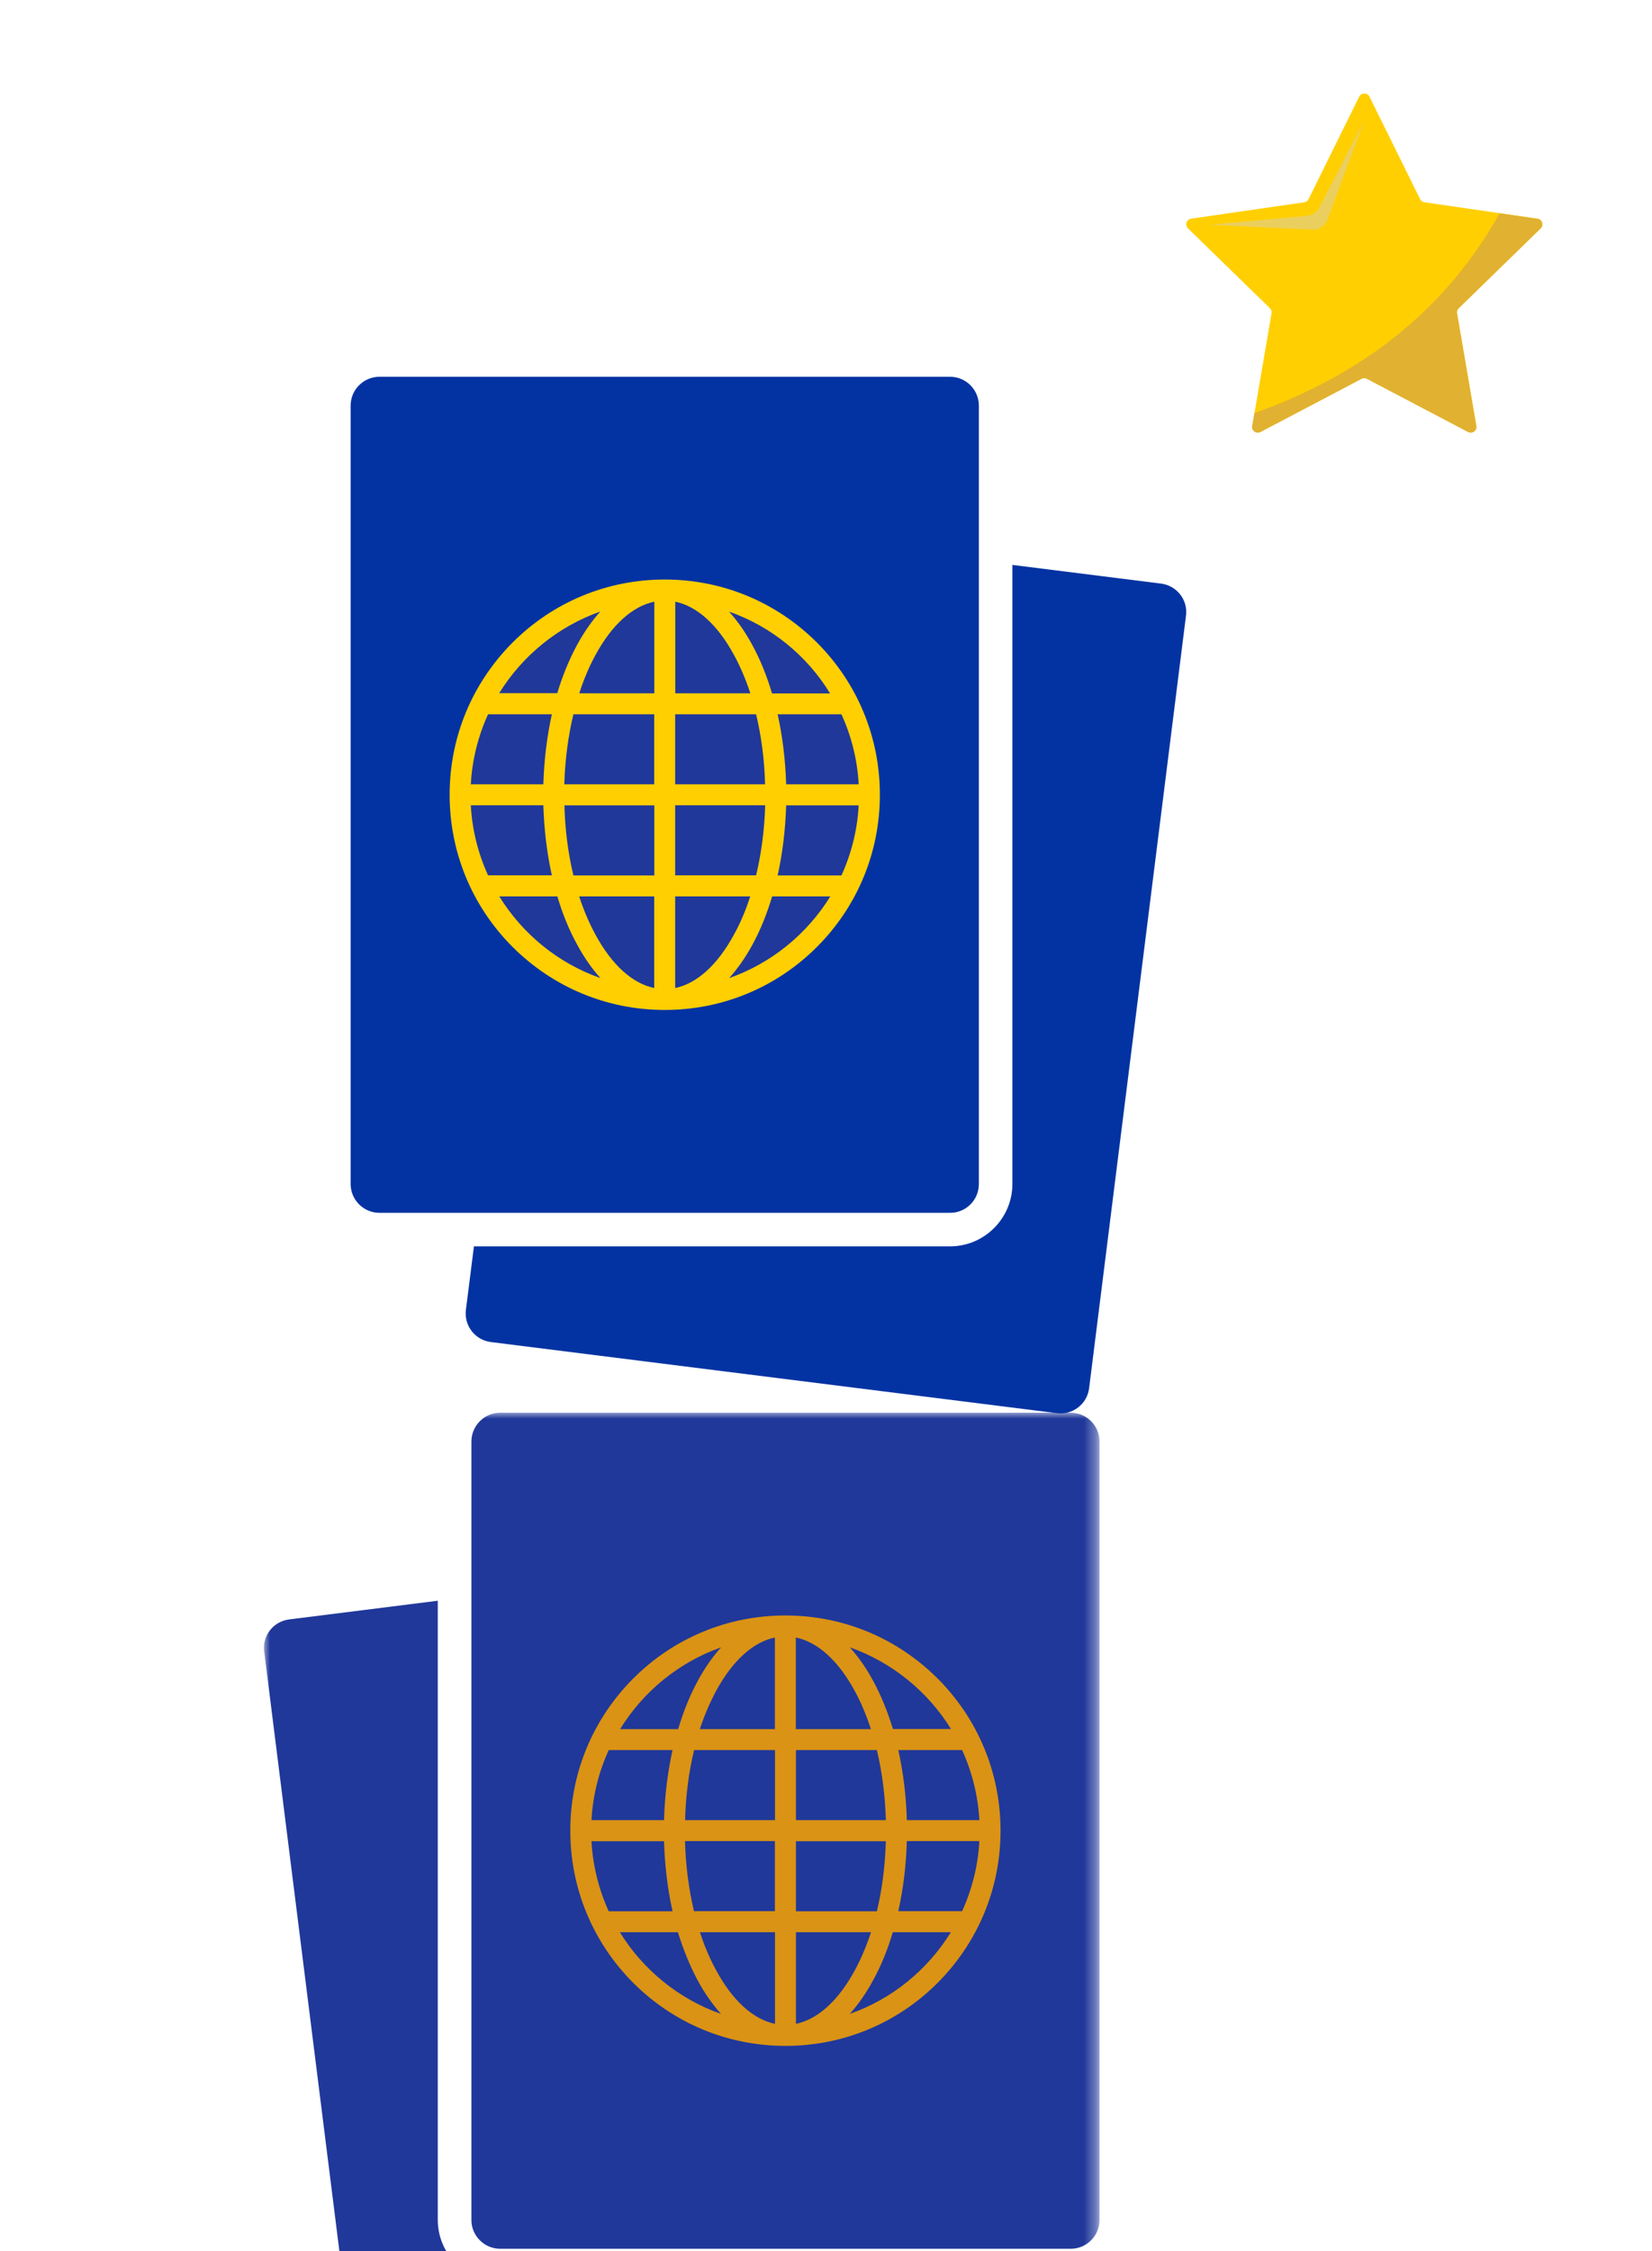 <?xml version="1.0" encoding="utf-8"?>
<!-- Generator: Adobe Illustrator 26.5.0, SVG Export Plug-In . SVG Version: 6.00 Build 0)  -->
<svg version="1.1" xmlns="http://www.w3.org/2000/svg" xmlns:xlink="http://www.w3.org/1999/xlink" x="0px" y="0px"
	 viewBox="0 0 138 187.97" style="enable-background:new 0 0 138 187.97;" xml:space="preserve">
<style type="text/css">
	.st0{fill:#FFCF01;}
	.st1{fill:#EBCF5E;}
	.st2{fill:#E1B131;}
	.st3{fill:#0333A2;}
	.st4{fill:#20389A;}
	.st5{filter:url(#Adobe_OpacityMaskFilter);}
	.st6{fill:url(#SVGID_00000150784106751571042220000017424426498987950514_);}
	.st7{mask:url(#SVGID_1_);}
	.st8{fill:#DA9314;}
	.st9{display:none;}
	.st10{display:inline;}
	.st11{fill:none;stroke:#20389A;stroke-width:5.018;stroke-linecap:round;stroke-miterlimit:10;}
	.st12{fill:none;stroke:#20389A;stroke-width:3.39;stroke-linecap:round;stroke-miterlimit:10;}
	.st13{display:inline;fill:#FFFFFF;}
	.st14{fill-rule:evenodd;clip-rule:evenodd;fill:#20389A;}
	.st15{fill:#3E52A7;}
	.st16{display:inline;filter:url(#Adobe_OpacityMaskFilter_00000083068566865919485240000015778856206378876560_);}
	.st17{fill:url(#SVGID_00000090997839479828666840000012307155492029299604_);}
	.st18{display:inline;mask:url(#SVGID_00000027601434167652762550000003143077875451483801_);}
	.st19{display:inline;fill:#FFCF01;}
	.st20{display:inline;fill:#E1B131;}
	.st21{filter:url(#Adobe_OpacityMaskFilter_00000041994345177408222740000008963809171516831679_);}
	.st22{fill:url(#SVGID_00000147220117467929801840000002442582540697569462_);}
	.st23{mask:url(#SVGID_00000023268487435099641830000009132220457916468889_);}
	.st24{fill-rule:evenodd;clip-rule:evenodd;fill:#DA9314;}
	.st25{fill-rule:evenodd;clip-rule:evenodd;fill:#FFCF01;}
	.st26{fill-rule:evenodd;clip-rule:evenodd;fill:#0333A2;}
</style>
<g id="Layer_1">
	<g>
		<g>
			<path class="st0" d="M114.4,8.07l4.23,8.56c0.07,0.14,0.2,0.24,0.36,0.26l9.45,1.37c0.39,0.06,0.55,0.54,0.26,0.81l-6.84,6.66
				c-0.11,0.11-0.16,0.27-0.14,0.42l1.61,9.41c0.07,0.39-0.34,0.69-0.69,0.5l-8.45-4.44c-0.14-0.07-0.31-0.07-0.44,0l-8.45,4.44
				c-0.35,0.18-0.76-0.11-0.69-0.5l1.61-9.41c0.03-0.15-0.02-0.31-0.14-0.42l-6.84-6.66c-0.28-0.28-0.13-0.76,0.26-0.81l9.45-1.37
				c0.16-0.02,0.29-0.12,0.36-0.26l4.23-8.56C113.72,7.72,114.22,7.72,114.4,8.07z"/>
			<g>
				<path class="st1" d="M113.97,10.05l-3.77,7.29c-0.2,0.38-0.58,0.64-1.01,0.68l-8.18,0.75l8.64,0.4
					c0.55,0.03,1.05-0.31,1.24-0.82L113.97,10.05z"/>
			</g>
			<path class="st2" d="M104.79,34.49l-0.19,1.08c-0.07,0.39,0.34,0.69,0.69,0.5l8.45-4.44c0.14-0.07,0.31-0.07,0.44,0l8.45,4.44
				c0.35,0.18,0.76-0.11,0.69-0.5l-1.61-9.41c-0.03-0.15,0.02-0.31,0.14-0.42l6.84-6.66c0.28-0.28,0.13-0.76-0.26-0.81l-3.16-0.46
				C120.15,26.99,112.31,31.83,104.79,34.49z"/>
		</g>
		<g>
			<rect x="34.03" y="37.74" class="st0" width="43" height="48.29"/>
			<path class="st3" d="M96.99,48.73l-12.42-1.56v51.69c0,2.87-2.34,5.21-5.21,5.21H39.59l-0.67,5.3c-0.17,1.32,0.77,2.53,2.09,2.69
				L88.29,118c1.32,0.17,2.53-0.77,2.69-2.09l8.09-64.49C99.25,50.1,98.31,48.9,96.99,48.73z"/>
			<path class="st4" d="M47.14,65.49h7.51v-5.85H47.9C47.46,61.47,47.2,63.44,47.14,65.49z"/>
			<path class="st4" d="M46.56,74.85h-4.85c1.94,3.14,4.91,5.58,8.45,6.82c-0.71-0.78-1.36-1.71-1.95-2.8
				C47.54,77.66,46.99,76.3,46.56,74.85z"/>
			<path class="st4" d="M49.74,78.04c1.37,2.53,3.09,4.08,4.91,4.46v-7.65h-6.27C48.76,76,49.21,77.07,49.74,78.04z"/>
			<path class="st4" d="M46.1,59.64h-5.33c-0.82,1.8-1.33,3.78-1.44,5.85h6.06C45.45,63.46,45.69,61.49,46.1,59.64z"/>
			<path class="st4" d="M47.9,73.1h6.76v-5.85h-7.51C47.2,69.29,47.46,71.27,47.9,73.1z"/>
			<path class="st4" d="M45.39,67.24h-6.06c0.11,2.08,0.62,4.05,1.44,5.85h5.33C45.69,71.25,45.45,69.28,45.39,67.24z"/>
			<path class="st4" d="M58.27,42.41c0.12-0.12,0.18-0.27,0.18-0.44v-1.04c0-0.19-0.06-0.34-0.17-0.45
				c-0.11-0.11-0.26-0.17-0.45-0.17h-0.65v2.28h0.65C58,42.59,58.15,42.53,58.27,42.41z"/>
			<polygon class="st4" points="43.63,40.84 43.23,43.66 44.03,43.66 			"/>
			<path class="st4" d="M48.2,53.86c0.59-1.09,1.25-2.02,1.95-2.8c-3.53,1.25-6.51,3.68-8.45,6.82h4.85
				C46.99,56.43,47.54,55.08,48.2,53.86z"/>
			<path class="st4" d="M67.55,42.41c0.12-0.12,0.18-0.27,0.18-0.44v-1.04c0-0.41-0.21-0.62-0.61-0.62h-0.65v2.28h0.65
				C67.29,42.59,67.43,42.53,67.55,42.41z"/>
			<path class="st4" d="M39.89,42.41c0.12-0.12,0.18-0.27,0.18-0.44v-1.04c0-0.19-0.06-0.34-0.17-0.45
				c-0.11-0.11-0.26-0.17-0.45-0.17H38.8v2.28h0.65C39.62,42.59,39.77,42.53,39.89,42.41z"/>
			<path class="st4" d="M65.67,65.49h6.06c-0.11-2.08-0.62-4.05-1.44-5.85h-5.33C65.37,61.49,65.61,63.46,65.67,65.49z"/>
			<path class="st4" d="M64.96,73.1h5.33c0.82-1.8,1.33-3.78,1.44-5.85h-6.06C65.61,69.28,65.37,71.25,64.96,73.1z"/>
			<path class="st3" d="M81.77,98.86V33.87c0-1.33-1.08-2.41-2.41-2.41H31.7c-1.33,0-2.41,1.08-2.41,2.41v64.99
				c0,1.33,1.08,2.41,2.41,2.41h47.65C80.69,101.28,81.77,100.2,81.77,98.86z M68.24,79.07c-3.39,3.39-7.91,5.26-12.71,5.26
				c-4.8,0-9.31-1.87-12.71-5.26c-3.39-3.39-5.26-7.91-5.26-12.71s1.87-9.31,5.26-12.71c3.39-3.39,7.91-5.26,12.71-5.26
				c4.8,0,9.31,1.87,12.71,5.26c3.39,3.39,5.26,7.91,5.26,12.71S71.63,75.68,68.24,79.07z"/>
			<path class="st4" d="M60.9,51.07c0.71,0.78,1.36,1.71,1.95,2.8c0.66,1.21,1.21,2.57,1.64,4.03h4.85
				C67.42,54.75,64.44,52.31,60.9,51.07z"/>
			<path class="st4" d="M62.86,78.87c-0.59,1.09-1.25,2.02-1.95,2.8c3.53-1.24,6.51-3.68,8.45-6.82H64.5
				C64.07,76.3,63.52,77.66,62.86,78.87z"/>
			<path class="st4" d="M62.67,74.85H56.4v7.65c1.82-0.38,3.54-1.93,4.91-4.46C61.85,77.07,62.3,76,62.67,74.85z"/>
			<path class="st4" d="M61.32,54.7c-1.37-2.53-3.09-4.08-4.91-4.46v7.65h6.27C62.3,56.74,61.85,55.67,61.32,54.7z"/>
			<path class="st4" d="M63.16,59.64H56.4v5.85h7.51C63.86,63.44,63.6,61.47,63.16,59.64z"/>
			<path class="st4" d="M49.74,54.7c-0.53,0.97-0.98,2.04-1.35,3.19h6.27v-7.65C52.83,50.62,51.11,52.17,49.74,54.7z"/>
			<path class="st4" d="M63.92,67.24H56.4v5.85h6.76C63.6,71.27,63.86,69.29,63.92,67.24z"/>
		</g>
		<defs>
			<filter id="Adobe_OpacityMaskFilter" filterUnits="userSpaceOnUse" x="22.04" y="117.95" width="69.81" height="86.56">
				<feColorMatrix  type="matrix" values="1 0 0 0 0  0 1 0 0 0  0 0 1 0 0  0 0 0 1 0"/>
			</filter>
		</defs>
		<mask maskUnits="userSpaceOnUse" x="22.04" y="117.95" width="69.81" height="86.56" id="SVGID_1_">
			<g class="st5">
				
					<linearGradient id="SVGID_00000088834602579745966230000006440593443161102742_" gradientUnits="userSpaceOnUse" x1="-1115.465" y1="5147.822" x2="-1115.465" y2="5005.135" gradientTransform="matrix(1 0 0 -1 1178.396 5222.524)">
					<stop  offset="0" style="stop-color:#616161"/>
					<stop  offset="0" style="stop-color:#80807F"/>
					<stop  offset="0.013" style="stop-color:#787877"/>
					<stop  offset="0.077" style="stop-color:#585858"/>
					<stop  offset="0.148" style="stop-color:#3D3D3C"/>
					<stop  offset="0.229" style="stop-color:#262626"/>
					<stop  offset="0.322" style="stop-color:#151515"/>
					<stop  offset="0.436" style="stop-color:#090909"/>
					<stop  offset="0.593" style="stop-color:#020202"/>
					<stop  offset="1" style="stop-color:#000000"/>
				</linearGradient>
				
					<rect x="21.9" y="74.7" style="fill:url(#SVGID_00000088834602579745966230000006440593443161102742_);" width="82.07" height="142.69"/>
			</g>
		</mask>
		<g class="st7">
			<g>
				
					<rect x="44.11" y="124.23" transform="matrix(-1 -1.224647e-16 1.224647e-16 -1 131.225 296.758)" class="st8" width="43" height="48.29"/>
				<path class="st4" d="M24.15,135.22l12.42-1.56v51.69c0,2.87,2.34,5.21,5.21,5.21h39.77l0.67,5.3c0.17,1.32-0.77,2.53-2.09,2.69
					l-47.28,5.93c-1.32,0.17-2.53-0.77-2.69-2.09l-8.09-64.49C21.89,136.59,22.83,135.39,24.15,135.22z"/>
				<path class="st4" d="M74,151.98h-7.51v-5.85h6.76C73.69,147.96,73.94,149.93,74,151.98z"/>
				<path class="st4" d="M74.58,161.34h4.85c-1.94,3.14-4.91,5.58-8.45,6.82c0.71-0.78,1.36-1.71,1.95-2.8
					C73.6,164.15,74.15,162.79,74.58,161.34z"/>
				<path class="st4" d="M71.4,164.53c-1.37,2.53-3.09,4.08-4.91,4.46v-7.65h6.27C72.38,162.49,71.93,163.56,71.4,164.53z"/>
				<path class="st4" d="M75.04,146.13h5.33c0.82,1.8,1.33,3.78,1.44,5.85h-6.06C75.7,149.95,75.45,147.98,75.04,146.13z"/>
				<path class="st4" d="M73.25,159.59h-6.76v-5.85H74C73.94,155.78,73.69,157.76,73.25,159.59z"/>
				<path class="st4" d="M75.75,153.73h6.06c-0.11,2.08-0.62,4.05-1.44,5.85h-5.33C75.45,157.74,75.7,155.77,75.75,153.73z"/>
				<path class="st4" d="M62.88,128.9c-0.12-0.12-0.18-0.27-0.18-0.44v-1.04c0-0.19,0.06-0.34,0.17-0.45
					c0.11-0.11,0.26-0.17,0.45-0.17h0.65v2.28h-0.65C63.14,129.08,62.99,129.02,62.88,128.9z"/>
				<polygon class="st4" points="77.51,127.33 77.91,130.15 77.11,130.15 				"/>
				<path class="st4" d="M72.94,140.35c-0.59-1.09-1.25-2.02-1.95-2.8c3.53,1.25,6.51,3.68,8.45,6.82h-4.85
					C74.15,142.92,73.6,141.57,72.94,140.35z"/>
				<path class="st4" d="M53.59,128.9c-0.12-0.12-0.18-0.27-0.18-0.44v-1.04c0-0.41,0.21-0.62,0.61-0.62h0.65v2.28h-0.65
					C53.85,129.08,53.71,129.02,53.59,128.9z"/>
				<path class="st4" d="M81.25,128.9c-0.12-0.12-0.18-0.27-0.18-0.44v-1.04c0-0.19,0.06-0.34,0.17-0.45
					c0.11-0.11,0.26-0.17,0.45-0.17h0.65v2.28h-0.65C81.52,129.08,81.37,129.02,81.25,128.9z"/>
				<path class="st4" d="M55.47,151.98h-6.06c0.11-2.08,0.62-4.05,1.44-5.85h5.33C55.77,147.98,55.53,149.95,55.47,151.98z"/>
				<path class="st4" d="M56.18,159.59h-5.33c-0.82-1.8-1.33-3.78-1.44-5.85h6.06C55.53,155.77,55.77,157.74,56.18,159.59z"/>
				<path class="st4" d="M41.79,187.77h47.65c1.33,0,2.41-1.08,2.41-2.41v-64.99c0-1.33-1.08-2.41-2.41-2.41H41.79
					c-1.33,0-2.41,1.08-2.41,2.41v64.99C39.37,186.69,40.46,187.77,41.79,187.77z M47.64,152.86c0-4.8,1.87-9.31,5.26-12.71
					c3.39-3.39,7.91-5.26,12.71-5.26c4.8,0,9.31,1.87,12.71,5.26c3.39,3.39,5.26,7.91,5.26,12.71s-1.87,9.31-5.26,12.71
					c-3.39,3.39-7.91,5.26-12.71,5.26c-4.8,0-9.31-1.87-12.71-5.26C49.51,162.17,47.64,157.66,47.64,152.86z"/>
				<path class="st4" d="M60.24,137.55c-0.71,0.78-1.36,1.71-1.95,2.8c-0.66,1.21-1.21,2.57-1.64,4.03h-4.85
					C53.73,141.24,56.7,138.8,60.24,137.55z"/>
				<path class="st4" d="M58.28,165.36c0.59,1.09,1.25,2.02,1.95,2.8c-3.53-1.24-6.51-3.68-8.45-6.82h4.85
					C57.08,162.79,57.63,164.15,58.28,165.36z"/>
				<path class="st4" d="M58.47,161.34h6.27v7.65c-1.82-0.38-3.54-1.93-4.91-4.46C59.3,163.56,58.84,162.49,58.47,161.34z"/>
				<path class="st4" d="M59.82,141.19c1.37-2.53,3.09-4.08,4.91-4.46v7.65h-6.27C58.84,143.23,59.3,142.16,59.82,141.19z"/>
				<path class="st4" d="M57.98,146.13h6.76v5.85h-7.51C57.28,149.93,57.54,147.96,57.98,146.13z"/>
				<path class="st4" d="M71.4,141.19c0.53,0.97,0.98,2.04,1.35,3.19h-6.27v-7.65C68.31,137.11,70.03,138.66,71.4,141.19z"/>
				<path class="st4" d="M57.22,153.73h7.51v5.85h-6.76C57.54,157.76,57.28,155.78,57.22,153.73z"/>
			</g>
		</g>
	</g>
	<g class="st9">
		<g class="st10">
			<g>
				<g>
					<path class="st8" d="M64.38,43.52h11.2c2.15,0,4.58,0.74,3.89,3.82v13.42H15.94V47.35c0-2.11,0.87-4.66,3.89-3.82h10.72H64.38z
						"/>
					<path class="st3" d="M64.95,42.69h11.56c2.21,0,4.01,1.79,4.01,4.01v61.28c0,2.21-1.79,4.01-4.01,4.01H18.99
						c-2.21,0-4.01-1.79-4.01-4.01V46.7c0-2.21,1.79-4.01,4.01-4.01h11.06H64.95z"/>
					<line class="st11" x1="60.28" y1="52.86" x2="35.22" y2="52.86"/>
				</g>
				<rect x="34.48" y="84.22" class="st4" width="26.56" height="2.93"/>
			</g>
			<path class="st0" d="M80.53,58.02H15V46.16c0-2.21,1.79-4.01,4.01-4.01h57.52c2.21,0,4.01,1.79,4.01,4.01V58.02z"/>
			<g>
				<line class="st12" x1="66.58" y1="46.65" x2="66.58" y2="40.4"/>
				<line class="st12" x1="28.92" y1="46.65" x2="28.92" y2="40.4"/>
			</g>
		</g>
		<rect x="14.73" y="58.02" class="st13" width="65.98" height="2.23"/>
		<g class="st10">
			<line class="st14" x1="91.69" y1="30.58" x2="91.69" y2="56.14"/>
			<g>
				<g>
					<polygon class="st15" points="87.28,30.58 87.28,42.39 87.28,43.46 84.37,43.46 91.69,56.14 99.02,43.46 96.11,43.46 
						96.11,42.39 96.11,30.58 					"/>
				</g>
			</g>
		</g>
		<rect x="35.42" y="82.04" class="st13" width="24.67" height="4.36"/>
		<defs>
			
				<filter id="Adobe_OpacityMaskFilter_00000105393567069525655290000009537585629072439957_" filterUnits="userSpaceOnUse" x="15.25" y="110.5" width="65.54" height="73.29">
				<feColorMatrix  type="matrix" values="1 0 0 0 0  0 1 0 0 0  0 0 1 0 0  0 0 0 1 0"/>
			</filter>
		</defs>
		
			<mask maskUnits="userSpaceOnUse" x="15.25" y="110.5" width="65.54" height="73.29" id="SVGID_00000124119881103408871700000000110954922216732827_" class="st10">
			<g style="filter:url(#Adobe_OpacityMaskFilter_00000105393567069525655290000009537585629072439957_);">
				
					<linearGradient id="SVGID_00000101077098391872209360000000456088723536863365_" gradientUnits="userSpaceOnUse" x1="-522.826" y1="5135.843" x2="-522.826" y2="5011.176" gradientTransform="matrix(1 0 0 -1 569.08 5216.954)">
					<stop  offset="0" style="stop-color:#616161"/>
					<stop  offset="0" style="stop-color:#80807F"/>
					<stop  offset="0.01" style="stop-color:#7A7A79"/>
					<stop  offset="0.077" style="stop-color:#5A5A59"/>
					<stop  offset="0.152" style="stop-color:#3E3E3D"/>
					<stop  offset="0.236" style="stop-color:#272727"/>
					<stop  offset="0.332" style="stop-color:#151515"/>
					<stop  offset="0.449" style="stop-color:#090909"/>
					<stop  offset="0.609" style="stop-color:#020202"/>
					<stop  offset="1" style="stop-color:#000000"/>
				</linearGradient>
				
					<rect x="5.22" y="81.11" style="fill:url(#SVGID_00000101077098391872209360000000456088723536863365_);" width="82.07" height="124.67"/>
			</g>
		</mask>
		<g style="display:inline;mask:url(#SVGID_00000124119881103408871700000000110954922216732827_);">
			<g>
				<g>
					<g>
						<path class="st8" d="M64.64,178.97h11.2c2.15,0,4.58-0.74,3.89-3.82v-13.42H16.21v13.42c0,2.11,0.87,4.66,3.89,3.82h10.72
							H64.64z"/>
						<path class="st4" d="M65.22,179.8h11.56c2.21,0,4.01-1.79,4.01-4.01v-61.28c0-2.21-1.79-4.01-4.01-4.01H19.26
							c-2.21,0-4.01,1.79-4.01,4.01v61.28c0,2.21,1.79,4.01,4.01,4.01h11.06H65.22z"/>
						<line class="st8" x1="80.79" y1="179.8" x2="15.25" y2="179.8"/>
						<line class="st11" x1="60.55" y1="169.63" x2="35.49" y2="169.63"/>
					</g>
					<rect x="34.75" y="135.34" class="st4" width="26.56" height="2.93"/>
				</g>
				<g>
					<line class="st12" x1="66.85" y1="175.84" x2="66.85" y2="182.09"/>
					<line class="st12" x1="29.19" y1="175.84" x2="29.19" y2="182.09"/>
				</g>
			</g>
		</g>
	</g>
	<g class="st9">
		<path class="st19" d="M120.31,3.06l4.23,8.56c0.07,0.14,0.2,0.24,0.36,0.26l9.45,1.37c0.39,0.06,0.55,0.54,0.26,0.81l-6.84,6.66
			c-0.11,0.11-0.16,0.27-0.14,0.42l1.61,9.41c0.07,0.39-0.34,0.69-0.69,0.5l-8.45-4.44c-0.14-0.07-0.31-0.07-0.44,0l-8.45,4.44
			c-0.35,0.18-0.76-0.11-0.69-0.5l1.61-9.41c0.03-0.15-0.02-0.31-0.14-0.42l-6.84-6.66c-0.28-0.28-0.13-0.76,0.26-0.81l9.45-1.37
			c0.16-0.02,0.29-0.12,0.36-0.26l4.23-8.56C119.62,2.71,120.13,2.71,120.31,3.06z"/>
		<g class="st10">
			<path class="st1" d="M119.88,5.04l-3.77,7.29c-0.2,0.38-0.58,0.64-1.01,0.68l-8.18,0.75l8.64,0.4c0.55,0.03,1.05-0.31,1.24-0.82
				L119.88,5.04z"/>
		</g>
		<path class="st20" d="M110.7,29.48l-0.19,1.08c-0.07,0.39,0.34,0.69,0.69,0.5l8.45-4.44c0.14-0.07,0.31-0.07,0.44,0l8.45,4.44
			c0.35,0.18,0.76-0.11,0.69-0.5l-1.61-9.41c-0.03-0.15,0.02-0.31,0.14-0.42l6.84-6.66c0.28-0.28,0.13-0.76-0.26-0.81l-3.16-0.46
			C126.06,21.98,118.22,26.82,110.7,29.48z"/>
	</g>
</g>
<g id="Layer_2" class="st9">
	<g class="st10">
		<defs>
			
				<filter id="Adobe_OpacityMaskFilter_00000162317552655207231910000001956200549645287298_" filterUnits="userSpaceOnUse" x="14.71" y="114.37" width="89.97" height="90.16">
				<feColorMatrix  type="matrix" values="1 0 0 0 0  0 1 0 0 0  0 0 1 0 0  0 0 0 1 0"/>
			</filter>
		</defs>
		
			<mask maskUnits="userSpaceOnUse" x="14.71" y="114.37" width="89.97" height="90.16" id="SVGID_00000102521492391628531070000005323529448238131601_">
			<g style="filter:url(#Adobe_OpacityMaskFilter_00000162317552655207231910000001956200549645287298_);">
				
					<linearGradient id="SVGID_00000109726702791593827370000008484204684904297628_" gradientUnits="userSpaceOnUse" x1="-249.914" y1="5144.66" x2="-249.914" y2="4959.082" gradientTransform="matrix(-1 0 0 -1 -189.944 5160.369)">
					<stop  offset="0" style="stop-color:#616161"/>
					<stop  offset="0" style="stop-color:#80807F"/>
					<stop  offset="0.105" style="stop-color:#676766"/>
					<stop  offset="0.287" style="stop-color:#424242"/>
					<stop  offset="0.469" style="stop-color:#252525"/>
					<stop  offset="0.65" style="stop-color:#111110"/>
					<stop  offset="0.828" style="stop-color:#040404"/>
					<stop  offset="1" style="stop-color:#000000"/>
				</linearGradient>
				
					<rect x="6.06" y="15.71" style="fill:url(#SVGID_00000109726702791593827370000008484204684904297628_);" width="107.82" height="185.58"/>
			</g>
		</mask>
		<g style="mask:url(#SVGID_00000102521492391628531070000005323529448238131601_);">
			<g>
				<g>
					<path class="st24" d="M44.71,204.53c13.72,0,25.01-10.4,26.42-23.74c0.08-0.71-0.4-1.36-1.1-1.51
						c-6.89-1.39-13.03-4.87-17.73-9.73c-0.4-0.41-0.98-0.54-1.52-0.32c-1.28,0.52-2.44,1.09-3.49,1.69
						c6.12,6.11,8.16,12.09,8.84,15.67h3.92c0.42,0,0.76,0.34,0.76,0.76v3.15c0,0.42-0.34,0.76-0.76,0.76H47.58
						c-0.25,0-0.46,0.21-0.46,0.46v2.85c0,0.37-0.3,0.66-0.66,0.66h-3.52c-0.37,0-0.66-0.3-0.66-0.66v-2.85
						c0-0.25-0.21-0.46-0.46-0.46H29.38c-0.42,0-0.76-0.34-0.76-0.76v-3.15c0-0.42,0.34-0.76,0.76-0.76h22.11
						c-0.7-3.05-2.63-7.92-7.95-12.98c-3.14,2.75-4.6,5.55-5.17,6.99c-0.21,0.53-0.76,0.82-1.32,0.69l-2.23-0.5
						c-0.34-0.08-0.6-0.28-0.76-0.58c-0.16-0.31-0.18-0.63-0.06-0.96c0.72-1.85,2.45-5.31,6.01-8.62c-2.57-1.93-5.69-3.85-9.48-5.66
						c-0.57-0.27-0.81-0.95-0.55-1.52l0.95-2.08c0.13-0.29,0.35-0.49,0.65-0.6c0.3-0.11,0.6-0.1,0.89,0.04
						c4.57,2.17,8.26,4.53,11.26,6.92c1.06-0.69,2.23-1.35,3.51-1.96c0.37-0.18,0.62-0.47,0.73-0.86c0.11-0.39,0.06-0.77-0.15-1.12
						c-2.09-3.37-3.6-7.13-4.41-11.14c-0.14-0.7-0.79-1.18-1.51-1.1c-13.34,1.41-23.74,12.7-23.74,26.42
						C18.15,192.63,30.04,204.53,44.71,204.53L44.71,204.53z"/>
					<path class="st14" d="M76.83,173.71c-15.39,0-27.86-12.47-27.86-27.86c0-15.39,12.47-27.86,27.86-27.86
						c15.39,0,27.86,12.47,27.86,27.86C104.69,161.24,92.21,173.71,76.83,173.71L76.83,173.71z M76.83,153.21l4.53-11.78H72.3
						L76.83,153.21L76.83,153.21z M70.12,135.78h13.41l2.18-5.66c0.2-0.53,0.62-1.15,1.55-1.15l4.4,0.01c0.57,0,1.1,0.46,0.76,1.33
						c-4.31,11.2-8.78,22.35-13.09,33.55c-0.2,0.53-0.6,0.65-1.18,0.65h-1.32H75.5c-0.57,0-0.97-0.12-1.18-0.65
						c-4.31-11.2-8.78-22.35-13.09-33.55c-0.33-0.87,0.2-1.33,0.76-1.33l4.4-0.01c0.93,0,1.34,0.62,1.55,1.15L70.12,135.78
						L70.12,135.78z"/>
				</g>
				<polygon class="st4" points="82.59,121.54 100.09,114.37 98.92,133.2 92.26,124.79 				"/>
				<polygon class="st8" points="21.84,168.08 14.71,152.58 34.61,155.59 26.69,160.09 				"/>
			</g>
		</g>
		<g>
			<g>
				<path class="st25" d="M44.28,24.11c13.72,0,25.01,10.4,26.42,23.74c0.08,0.71-0.4,1.36-1.1,1.51
					c-6.89,1.39-13.03,4.87-17.73,9.73c-0.4,0.41-0.98,0.54-1.52,0.32c-1.28-0.52-2.44-1.09-3.49-1.69
					c6.12-6.11,8.16-12.09,8.84-15.67h3.92c0.42,0,0.76-0.34,0.76-0.76v-3.15c0-0.42-0.34-0.76-0.76-0.76H47.15
					c-0.25,0-0.46-0.21-0.46-0.46v-2.85c0-0.37-0.3-0.66-0.66-0.66h-3.52c-0.37,0-0.66,0.3-0.66,0.66v2.85
					c0,0.25-0.21,0.46-0.46,0.46H28.95c-0.42,0-0.76,0.34-0.76,0.76v3.15c0,0.42,0.34,0.76,0.76,0.76h22.11
					c-0.7,3.05-2.63,7.92-7.95,12.98c-3.14-2.75-4.6-5.55-5.17-6.99c-0.21-0.53-0.76-0.82-1.32-0.69l-2.23,0.5
					c-0.34,0.08-0.6,0.28-0.76,0.58c-0.16,0.31-0.18,0.63-0.06,0.96c0.72,1.85,2.45,5.31,6.01,8.62c-2.57,1.93-5.69,3.85-9.48,5.66
					c-0.57,0.27-0.81,0.95-0.55,1.52l0.95,2.08c0.13,0.29,0.35,0.49,0.65,0.6c0.3,0.11,0.6,0.1,0.89-0.04
					c4.57-2.17,8.26-4.53,11.26-6.92c1.06,0.69,2.23,1.35,3.51,1.96c0.37,0.18,0.62,0.47,0.73,0.86c0.11,0.39,0.06,0.77-0.15,1.12
					c-2.09,3.37-3.6,7.13-4.41,11.14c-0.14,0.7-0.79,1.18-1.51,1.1c-13.34-1.41-23.74-12.7-23.74-26.42
					C17.72,36.01,29.61,24.11,44.28,24.11L44.28,24.11z"/>
				<path class="st26" d="M76.39,54.93c15.39,0,27.86,12.47,27.86,27.86c0,15.39-12.47,27.86-27.86,27.86
					c-15.39,0-27.86-12.47-27.86-27.86C48.53,67.4,61.01,54.93,76.39,54.93L76.39,54.93z M76.4,75.44l-4.53,11.78h9.06L76.4,75.44
					L76.4,75.44z M69.69,92.86l-2.18,5.66c-0.2,0.53-0.62,1.15-1.55,1.15l-4.4-0.01c-0.57,0-1.1-0.46-0.76-1.33
					c4.31-11.2,8.78-22.35,13.09-33.55c0.2-0.53,0.6-0.65,1.18-0.65h1.32h1.32c0.57,0,0.97,0.12,1.18,0.65
					c4.31,11.2,8.78,22.35,13.09,33.55c0.33,0.87-0.2,1.33-0.76,1.33l-4.4,0.01c-0.93,0-1.34-0.62-1.55-1.15l-2.18-5.66H69.69
					L69.69,92.86z"/>
			</g>
			<polygon class="st3" points="82.16,107.11 99.66,114.27 98.49,95.44 91.83,103.86 			"/>
			<polygon class="st0" points="21.41,60.56 14.28,76.06 34.18,73.05 26.26,68.56 			"/>
		</g>
	</g>
	<g class="st10">
		<path class="st0" d="M114.84,8.58l4.23,8.56c0.07,0.14,0.2,0.24,0.36,0.26l9.45,1.37c0.39,0.06,0.55,0.54,0.26,0.81l-6.84,6.66
			c-0.11,0.11-0.16,0.27-0.14,0.42l1.61,9.41c0.07,0.39-0.34,0.69-0.69,0.5l-8.45-4.44c-0.14-0.07-0.31-0.07-0.44,0l-8.45,4.44
			c-0.35,0.18-0.76-0.11-0.69-0.5l1.61-9.41c0.03-0.15-0.02-0.31-0.14-0.42l-6.84-6.66c-0.28-0.28-0.13-0.76,0.26-0.81l9.45-1.37
			c0.16-0.02,0.29-0.12,0.36-0.26l4.23-8.56C114.16,8.22,114.67,8.22,114.84,8.58z"/>
		<g>
			<path class="st1" d="M114.41,10.56l-3.77,7.29c-0.2,0.38-0.58,0.64-1.01,0.68l-8.18,0.75l8.64,0.4c0.55,0.03,1.05-0.31,1.24-0.82
				L114.41,10.56z"/>
		</g>
		<path class="st2" d="M105.23,35l-0.19,1.08c-0.07,0.39,0.34,0.69,0.69,0.5l8.45-4.44c0.14-0.07,0.31-0.07,0.44,0l8.45,4.44
			c0.35,0.18,0.76-0.11,0.69-0.5l-1.61-9.41c-0.03-0.15,0.02-0.31,0.14-0.42l6.84-6.66c0.28-0.28,0.13-0.76-0.26-0.81l-3.16-0.46
			C120.59,27.5,112.75,32.33,105.23,35z"/>
	</g>
</g>
</svg>

